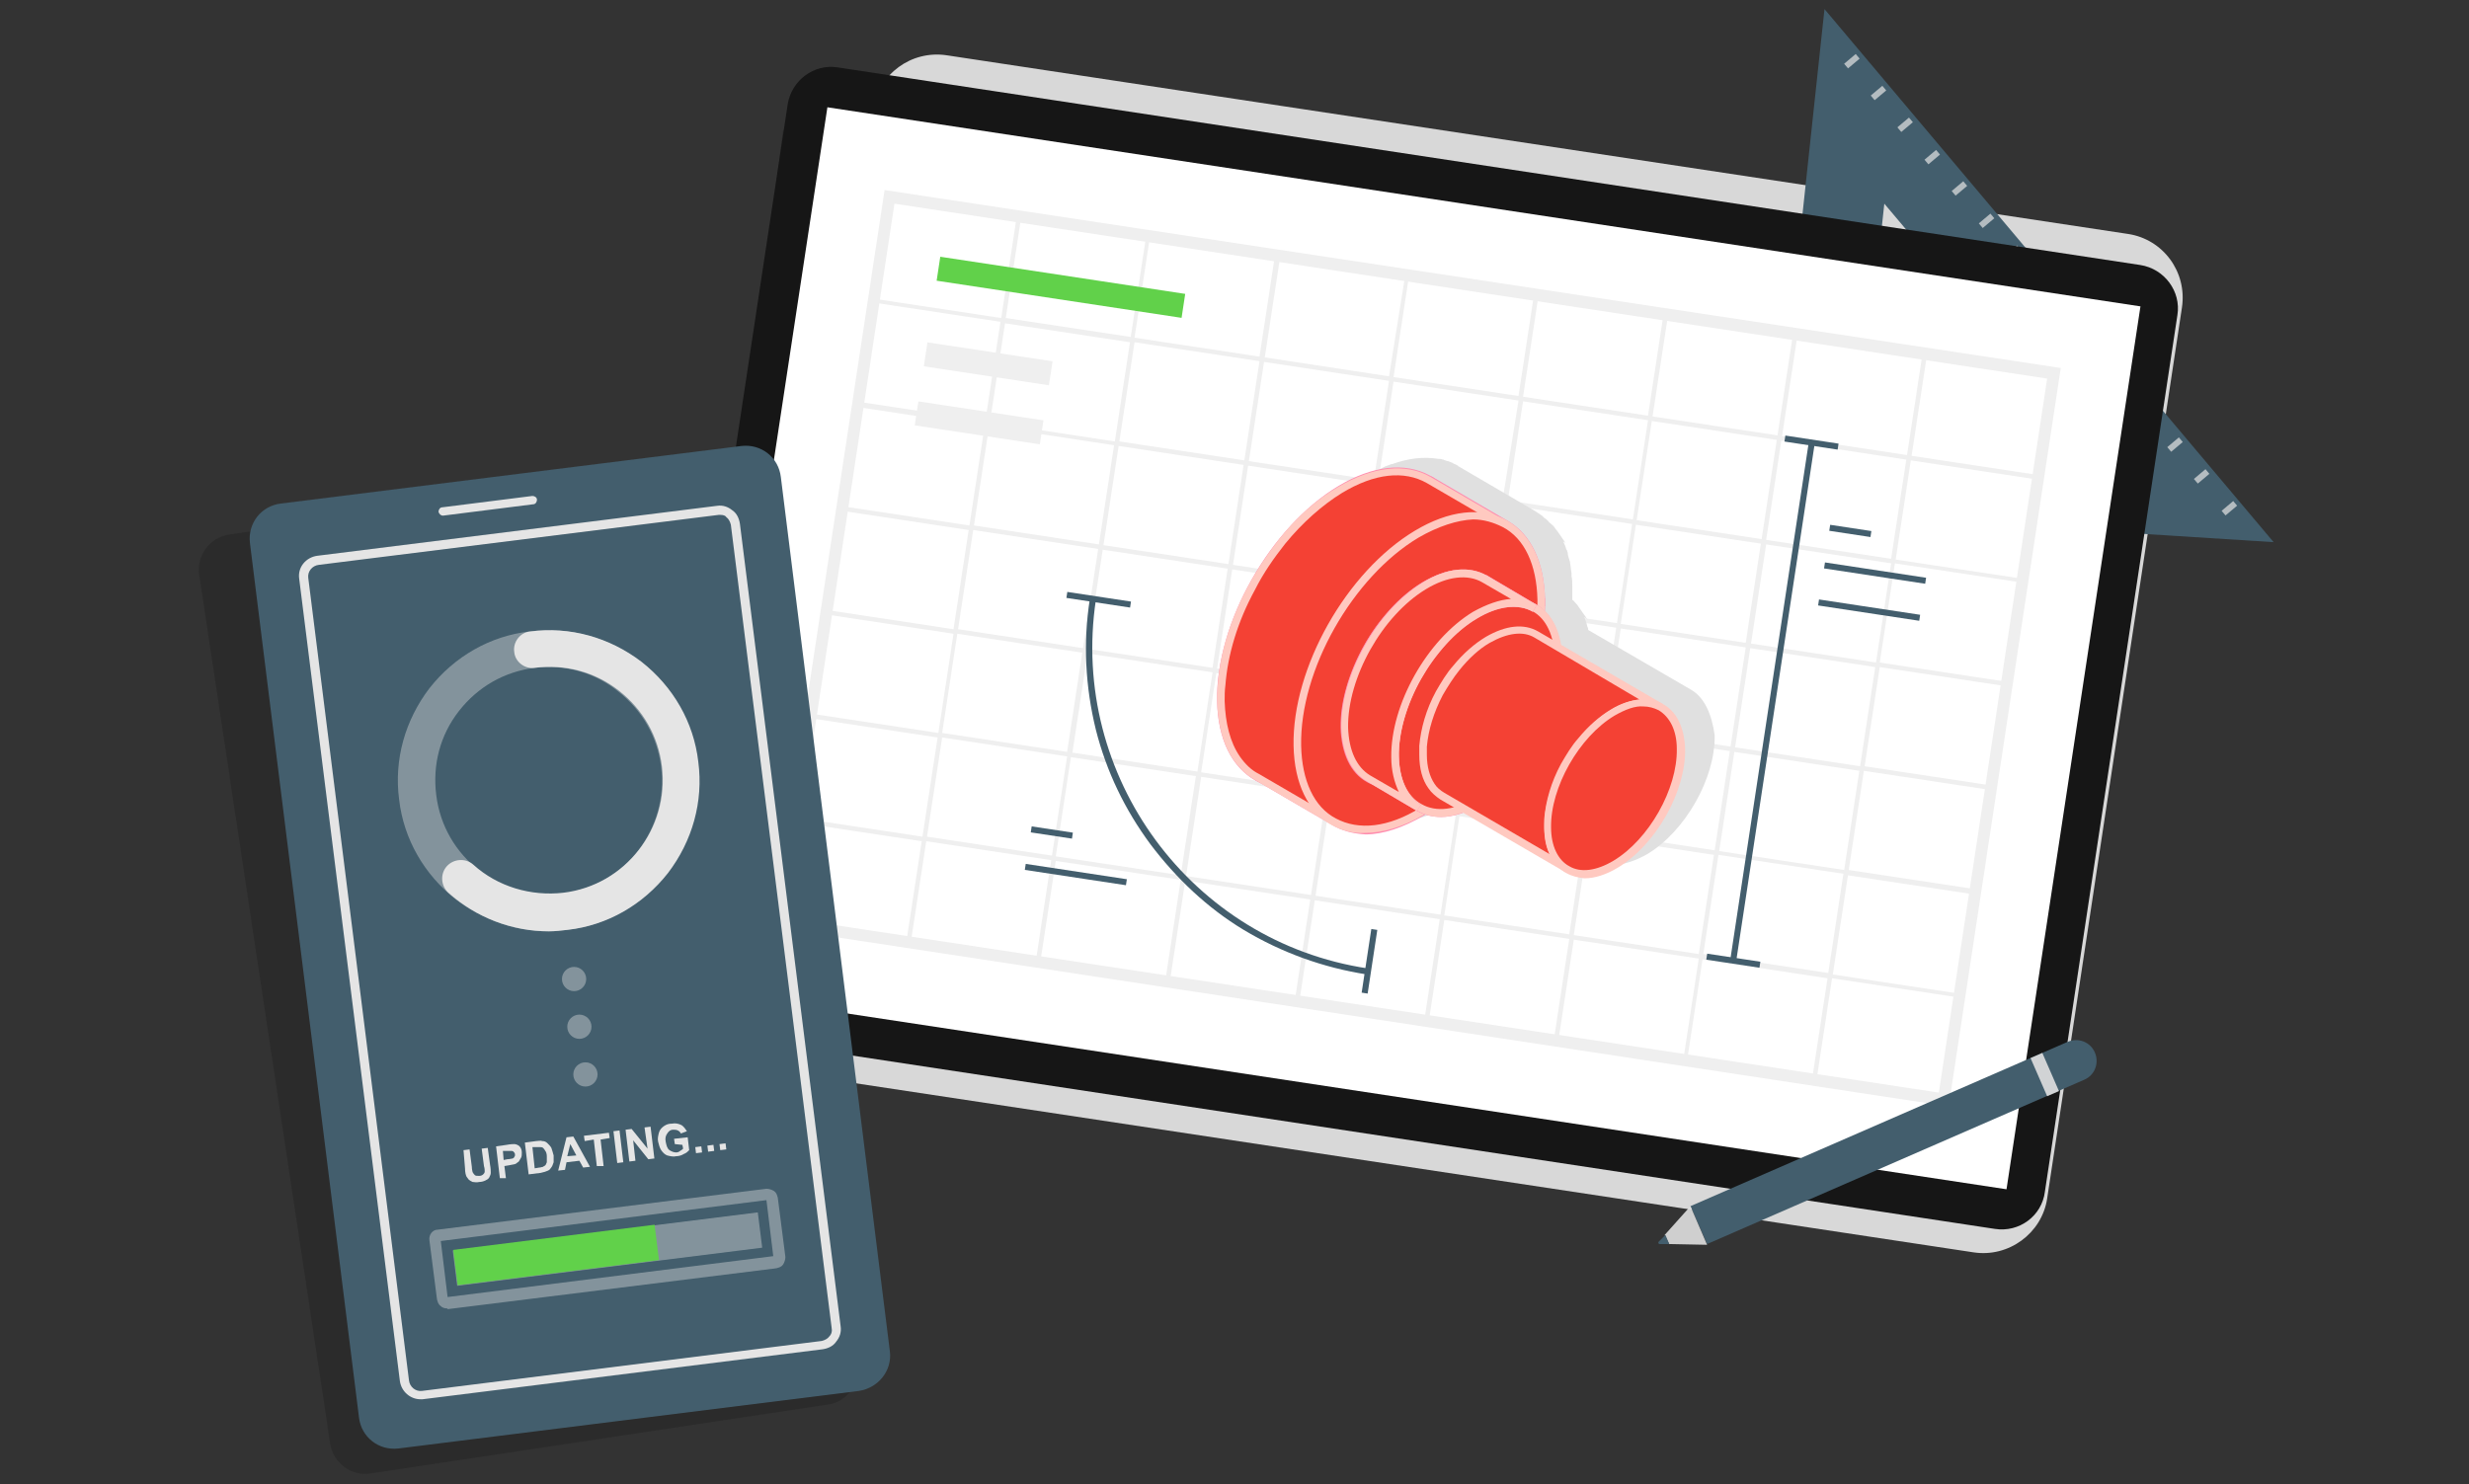 <?xml version="1.0" encoding="utf-8"?>
<!-- Generator: Adobe Illustrator 27.9.0, SVG Export Plug-In . SVG Version: 6.00 Build 0)  -->
<svg version="1.1" id="图层_1" xmlns="http://www.w3.org/2000/svg" xmlns:xlink="http://www.w3.org/1999/xlink" x="0px" y="0px"
	 viewBox="0 0 326 196" style="enable-background:new 0 0 326 196;" xml:space="preserve">
<rect x="0" y="0" width="326" height="196" fill="#333333" stroke="none"/>
<style type="text/css">
	.st0{fill:#D8D8D8;}
	.st1{fill:#435E6D;}
	.st2{opacity:0.7;fill:#E5E5E5;}
	.st3{opacity:0.25;fill:#161616;}
	.st4{fill:#161616;}
	.st5{fill:#FFFFFF;}
	.st6{fill:#EFEFEF;}
	.st7{fill:#61D14A;}
	.st8{opacity:0.9;fill:#E0E0E0;}
	.st9{fill:#E5E5E5;}
	.st10{opacity:0.4;fill:#E5E5E5;}
	.st11{fill:#E0E0E0;}
	.st12{enable-background:new    ;}
	.st13{clip-path:url(#SVGID_00000114059595686823834200000002043556649293969026_);}
	.st14{clip-path:url(#SVGID_00000002382032361252705490000008016322454696813211_);enable-background:new    ;}
	.st15{fill:#FC2867;}
	.st16{fill:#FF8CAF;}
	.st17{clip-path:url(#SVGID_00000004528517793543016770000014625171829386330759_);}
	.st18{clip-path:url(#SVGID_00000011745895754955305760000005781242014389547954_);enable-background:new    ;}
	.st19{fill:#F44134;}
	.st20{fill:#FFC9C0;}
	.st21{clip-path:url(#SVGID_00000112628957974617820780000003128045575955927230_);}
	.st22{clip-path:url(#SVGID_00000140698325118596637270000017413454020149097601_);enable-background:new    ;}
	.st23{clip-path:url(#SVGID_00000116935619288328442170000002238766006478823602_);}
	.st24{clip-path:url(#SVGID_00000163074124604416080100000009808022406868424599_);enable-background:new    ;}
</style>
<g>
	<path class="st0" d="M260.6,165.4l-156-23.6c-4.6-0.7-7.8-5-7.1-9.7l17.8-117.7c0.7-4.6,5-7.8,9.7-7.1l156,23.6
		c4.6,0.7,7.8,5,7.1,9.7l-17.8,117.7C269.6,162.9,265.2,166.1,260.6,165.4z"/>
	<g>
		<path class="st1" d="M233.8,67.4l66.4,4.2L240.9,1.2L233.8,67.4z M245.5,57.5l3.3-30.6l27.5,32.6L245.5,57.5z"/>
		
			<rect x="293.7" y="66.2" transform="matrix(-0.644 -0.765 0.765 -0.644 432.351 335.387)" class="st2" width="0.8" height="2"/>
		
			<rect x="290.2" y="61.9" transform="matrix(-0.644 -0.765 0.765 -0.644 429.726 325.732)" class="st2" width="0.8" height="2"/>
		
			<rect x="286.6" y="57.7" transform="matrix(-0.644 -0.765 0.765 -0.644 427.106 316.074)" class="st2" width="0.8" height="2"/>
		
			<rect x="283.1" y="53.5" transform="matrix(-0.644 -0.765 0.765 -0.644 424.485 306.417)" class="st2" width="0.8" height="2"/>
		
			<rect x="279.5" y="49.3" transform="matrix(-0.644 -0.765 0.765 -0.644 421.862 296.761)" class="st2" width="0.8" height="2"/>
		
			<rect x="275.9" y="45.1" transform="matrix(-0.644 -0.765 0.765 -0.644 419.241 287.103)" class="st2" width="0.8" height="2"/>
		
			<rect x="272.4" y="40.8" transform="matrix(-0.644 -0.765 0.765 -0.644 416.62 277.446)" class="st2" width="0.8" height="2"/>
		
			<rect x="268.8" y="36.6" transform="matrix(-0.644 -0.765 0.765 -0.644 413.997 267.789)" class="st2" width="0.8" height="2"/>
		
			<rect x="265.3" y="32.4" transform="matrix(-0.644 -0.765 0.765 -0.644 411.377 258.132)" class="st2" width="0.8" height="2"/>
		
			<rect x="261.7" y="28.2" transform="matrix(-0.644 -0.765 0.765 -0.644 408.755 248.475)" class="st2" width="0.8" height="2"/>
		
			<rect x="258.2" y="24" transform="matrix(-0.644 -0.765 0.765 -0.644 406.132 238.818)" class="st2" width="0.8" height="2"/>
		
			<rect x="254.6" y="19.7" transform="matrix(-0.644 -0.765 0.765 -0.644 403.512 229.16)" class="st2" width="0.8" height="2"/>
		
			<rect x="251.1" y="15.5" transform="matrix(-0.644 -0.765 0.765 -0.644 400.891 219.503)" class="st2" width="0.8" height="2"/>
		
			<rect x="247.5" y="11.3" transform="matrix(-0.644 -0.765 0.765 -0.644 398.269 209.846)" class="st2" width="0.8" height="2"/>
		
			<rect x="243.9" y="7.1" transform="matrix(-0.644 -0.765 0.765 -0.644 395.649 200.188)" class="st2" width="0.8" height="2"/>
	</g>
	
		<rect x="95.1" y="27.9" transform="matrix(0.992 0.128 -0.128 0.992 12.617 -22.658)" class="st3" width="175.3" height="117.9"/>
	<g>
		<path class="st4" d="M263.4,162.3l-172-26.1c-3.2-0.5-5.4-3.5-4.9-6.6l17.5-115.8c0.5-3.2,3.5-5.4,6.6-4.9l172,26.1
			c3.2,0.5,5.4,3.5,4.9,6.6L270,157.4C269.6,160.6,266.6,162.8,263.4,162.3z"/>
		
			<rect x="99.4" y="26.6" transform="matrix(0.989 0.15 -0.15 0.989 14.931 -27.049)" class="st5" width="175.3" height="117.9"/>
		<path class="st6" d="M117.2,25.7l-14.6,96.5l154.1,23.3l0.3,0l14.6-96.2l0-0.3L117.2,25.7z M211.4,96l-16.5-2.5l2-13.1l16.5,2.5
			L211.4,96z M214,83l16.5,2.5l-2,13.1L212,96.1L214,83z M162.7,75.2l16.5,2.5l-2,13.1l-16.5-2.5L162.7,75.2z M160.1,88.2l-16.5-2.5
			l2-13.1l16.5,2.5L160.1,88.2z M179.9,77.2l2-13.1l16.5,2.5l-2,13.1L179.9,77.2z M196.3,80.3l-2,13.1l-16.5-2.5l2-13.1L196.3,80.3z
			 M179.3,77.1l-16.5-2.5l2-13.1l16.5,2.5L179.3,77.1z M177.1,91.4l-2,13.1l-16.5-2.5l2-13.1L177.1,91.4z M177.7,91.5l16.5,2.5
			l-2,13.1l-16.5-2.5L177.7,91.5z M194.8,94.1l16.5,2.5l-2,13.1l-16.5-2.5L194.8,94.1z M197,79.8l2-13.1l16.5,2.5l-2,13.1L197,79.8z
			 M199.1,66.1l2-13.1l16.5,2.5l-2,13.1L199.1,66.1z M198.4,66L182,63.5l2-13.1l16.5,2.5L198.4,66z M181.4,63.4l-16.5-2.5l2-13.1
			l16.5,2.5L181.4,63.4z M164.3,60.8l-16.5-2.5l2-13.1l16.5,2.5L164.3,60.8z M164.2,61.4l-2,13.1L145.7,72l2-13.1L164.2,61.4z
			 M145.1,71.9l-16.5-2.5l2-13.1l16.5,2.5L145.1,71.9z M145,72.5l-2,13.1l-16.5-2.5l2-13.1L145,72.5z M142.9,86.2l-2,13.1l-16.5-2.5
			l2-13.1L142.9,86.2z M143.6,86.3l16.5,2.5l-2,13.1l-16.5-2.5L143.6,86.3z M157.9,102.5l-2,13.1l-16.5-2.5l2-13.1L157.9,102.5z
			 M158.6,102.6l16.5,2.5l-2,13.1l-16.5-2.5L158.6,102.6z M175.7,105.2l16.5,2.5l-2,13.1l-16.5-2.5L175.7,105.2z M192.7,107.8
			l16.5,2.5l-2,13.1l-16.5-2.5L192.7,107.8z M209.8,110.4l16.5,2.5l-2,13.1l-16.5-2.5L209.8,110.4z M209.9,109.8l2-13.1l16.5,2.5
			l-2,13.1L209.9,109.8z M229,99.3l16.5,2.5l-2,13.1l-16.5-2.5L229,99.3z M229.1,98.7l2-13.1l16.5,2.5l-2,13.1L229.1,98.7z
			 M231.2,85l2-13.1l16.5,2.5l-2,13.1L231.2,85z M230.5,84.9l-16.5-2.5l2-13.1l16.5,2.5L230.5,84.9z M216.1,68.7l2-13.1l16.5,2.5
			l-2,13.1L216.1,68.7z M218.2,55l2-13.1l16.5,2.5l-2,13.1L218.2,55z M217.6,54.9l-16.5-2.5l2-13.1l16.5,2.5L217.6,54.9z
			 M200.5,52.3L184,49.8l2-13.1l16.5,2.5L200.5,52.3z M183.4,49.7L167,47.2l2-13.1l16.5,2.5L183.4,49.7z M166.3,47.1l-16.5-2.5
			l2-13.1l16.5,2.5L166.3,47.1z M149.3,44.5L132.8,42l2-13.1l16.5,2.5L149.3,44.5z M149.2,45.2l-2,13.1l-16.5-2.5l2-13.1L149.2,45.2
			z M130.1,55.6l-16.5-2.5l2-13.1l16.5,2.5L130.1,55.6z M130,56.3l-2,13.1l-16.5-2.5l2-13.1L130,56.3z M127.9,70l-2,13.1l-16.5-2.5
			l2-13.1L127.9,70z M125.9,83.7l-2,13.1l-16.5-2.5l2-13.1L125.9,83.7z M123.8,97.4l-2,13.1l-16.5-2.5l2-13.1L123.8,97.4z
			 M124.4,97.4l16.5,2.5l-2,13.1l-16.5-2.5L124.4,97.4z M138.8,113.6l-2,13.1l-16.5-2.5l2-13.1L138.8,113.6z M139.4,113.7l16.5,2.5
			l-2,13.1l-16.5-2.5L139.4,113.7z M156.5,116.3l16.5,2.5l-2,13.1l-16.5-2.5L156.5,116.3z M173.6,118.9l16.5,2.5l-2,13.1l-16.5-2.5
			L173.6,118.9z M190.7,121.5l16.5,2.5l-2,13.1l-16.5-2.5L190.7,121.5z M207.8,124.1l16.5,2.5l-2,13.1l-16.5-2.5L207.8,124.1z
			 M224.8,126.7l16.5,2.5l-2,13.1l-16.5-2.5L224.8,126.7z M224.9,126l2-13.1l16.5,2.5l-2,13.1L224.9,126z M244,115.6l16.5,2.5
			l-2,13.1l-16.5-2.5L244,115.6z M244.1,114.9l2-13.1l16.5,2.5l-2,13.1L244.1,114.9z M246.2,101.2l2-13.1l16.5,2.5l-2,13.1
			L246.2,101.2z M248.2,87.5l2-13.1l16.5,2.5l-2,13.1L248.2,87.5z M250.3,73.9l2-13.1l16.5,2.5l-2,13.1L250.3,73.9z M249.7,73.8
			l-16.5-2.5l2-13.1l16.5,2.5L249.7,73.8z M235.3,57.6l2-13.1l16.5,2.5l-2,13.1L235.3,57.6z M117.7,26.4l16.5,2.5l-2,13.1l-16.5-2.5
			L117.7,26.4z M105.2,108.6l16.5,2.5l-2,13.1l-16.5-2.5L105.2,108.6z M256.4,144.8l-16.5-2.5l2-13.1l16.5,2.5L256.4,144.8z
			 M268.9,62.7l-16.5-2.5l2-13.1l16.5,2.5L268.9,62.7z"/>
		<path class="st6" d="M257.3,146.1l-0.8-0.1L102,122.5l14.8-97.4l155.3,23.5L257.3,146.1z M103.8,121.2L256,144.3L270.3,50
			L118.1,26.9L103.8,121.2z"/>
		
			<rect x="123.7" y="36.3" transform="matrix(0.989 0.15 -0.15 0.989 7.257 -20.547)" class="st7" width="32.7" height="3.2"/>
		
			<rect x="122.1" y="46.4" transform="matrix(0.989 0.15 -0.15 0.989 8.662 -18.992)" class="st6" width="16.7" height="3.2"/>
		
			<rect x="120.9" y="54.2" transform="matrix(0.989 0.15 -0.15 0.989 9.82 -18.727)" class="st6" width="16.7" height="3.2"/>
		<path class="st1" d="M180.5,128.7c-5.8-0.9-11.3-2.9-16.3-5.9c-4.8-2.9-8.9-6.8-12.3-11.3c-3.4-4.6-5.8-9.6-7.2-15.1
			c-1.4-5.7-1.7-11.5-0.8-17.3l0.8,0.1c-3.5,23.3,12.6,45.2,35.9,48.7L180.5,128.7z"/>
		
			<rect x="144.6" y="75" transform="matrix(0.15 -0.989 0.989 0.15 44.94 210.725)" class="st1" width="0.8" height="8.5"/>
		
			<rect x="176.5" y="126.5" transform="matrix(0.15 -0.989 0.989 0.15 28.206 286.683)" class="st1" width="8.5" height="0.8"/>
		
			<rect x="238.7" y="54.9" transform="matrix(0.15 -0.989 0.989 0.15 145.513 286.154)" class="st1" width="0.8" height="7.1"/>
		
			<rect x="228.4" y="123.4" transform="matrix(0.15 -0.989 0.989 0.15 68.99 334.118)" class="st1" width="0.8" height="7.1"/>
		
			<rect x="199.3" y="92.3" transform="matrix(0.15 -0.989 0.989 0.15 107.261 310.142)" class="st1" width="69.3" height="0.8"/>
		
			<rect x="138.4" y="107.2" transform="matrix(0.15 -0.989 0.989 0.15 9.319 230.73)" class="st1" width="0.8" height="5.5"/>
		
			<rect x="141.6" y="108.7" transform="matrix(0.15 -0.989 0.989 0.15 6.57 238.623)" class="st1" width="0.8" height="13.5"/>
		
			<rect x="243.9" y="67.4" transform="matrix(0.15 -0.989 0.989 0.15 138.287 301.209)" class="st1" width="0.8" height="5.5"/>
		
			<rect x="247.1" y="69" transform="matrix(0.15 -0.989 0.989 0.15 135.537 309.102)" class="st1" width="0.8" height="13.5"/>
		
			<rect x="246.4" y="73.9" transform="matrix(0.15 -0.989 0.989 0.15 130.011 312.566)" class="st1" width="0.8" height="13.5"/>
	</g>
	<g>
		<path class="st1" d="M223.2,159.3l49.8-21.7c1.4-0.6,3,0,3.6,1.4l0,0c0.6,1.4,0,3-1.4,3.6l-49.8,21.7L223.2,159.3z"/>
		
			<rect x="269.2" y="139.2" transform="matrix(-0.917 0.399 -0.399 -0.917 574.255 164.336)" class="st8" width="1.7" height="5.5"/>
		<polygon class="st8" points="225.4,164.4 223.2,159.3 219.8,163.1 220.4,164.3 		"/>
		<path class="st1" d="M219.1,164.3l1.3,0l-0.5-1.2L219,164C218.9,164.1,219,164.3,219.1,164.3z"/>
	</g>
</g>
<g>
	<path class="st3" d="M113.1,180.3L95.9,65.4c-0.4-2.5-2.8-4.3-5.3-3.9l-60.4,9.1c-2.5,0.4-4.3,2.8-3.9,5.3l17.3,114.8
		c0.4,2.5,2.8,4.3,5.3,3.9l60.4-9.1C111.8,185.2,113.5,182.8,113.1,180.3z"/>
	<path class="st1" d="M113.4,183.7l-60.8,7.6c-2.6,0.3-4.9-1.5-5.2-4.1L33,71.7c-0.3-2.6,1.5-4.9,4.1-5.2l60.8-7.6
		c2.6-0.3,4.9,1.5,5.2,4.1l14.4,115.5C117.8,181,116,183.3,113.4,183.7z"/>
	<path class="st9" d="M55.5,184.8c-1.3,0-2.5-1-2.7-2.4l-13.3-106c-0.2-1.5,0.9-2.8,2.4-3l52.8-6.6c0.7-0.1,1.4,0.1,2,0.6
		c0.6,0.4,0.9,1.1,1,1.8l13.3,106c0.1,0.7-0.1,1.4-0.6,2c-0.4,0.6-1.1,0.9-1.8,1l-52.8,6.6C55.7,184.8,55.6,184.8,55.5,184.8z
		 M95.1,68c-0.1,0-0.1,0-0.2,0l-52.8,6.6c-0.9,0.1-1.5,0.9-1.4,1.7l13.3,106c0.1,0.9,0.9,1.5,1.7,1.4l52.8-6.6
		c0.4-0.1,0.8-0.3,1-0.6c0.3-0.3,0.4-0.7,0.3-1.2l-13.3-106c-0.1-0.4-0.3-0.8-0.6-1C95.8,68.1,95.5,68,95.1,68z"/>
	<path class="st9" d="M58.5,68.1c-0.3,0-0.5-0.2-0.6-0.5c0-0.3,0.2-0.6,0.5-0.6l11.9-1.5c0.3,0,0.6,0.2,0.6,0.5
		c0,0.3-0.2,0.6-0.5,0.6L58.5,68.1C58.5,68.1,58.5,68.1,58.5,68.1z"/>
	<path class="st10" d="M72.4,123c-4.4,0-8.6-1.5-12.2-4.2c-4.2-3.3-6.9-8-7.5-13.2c-0.7-5.3,0.8-10.5,4-14.7c3.3-4.2,8-6.9,13.2-7.5
		c5.3-0.7,10.5,0.8,14.7,4c4.2,3.3,6.9,8,7.5,13.2c0.7,5.3-0.8,10.5-4,14.7c-3.3,4.2-8,6.9-13.2,7.5C74.1,122.9,73.3,123,72.4,123z
		 M72.5,88.1c-0.6,0-1.3,0-1.9,0.1c-4,0.5-7.5,2.5-10,5.7c-2.5,3.2-3.5,7.1-3,11.1c1,8.2,8.5,14,16.7,13c8.2-1,14-8.5,13-16.7
		c-0.5-4-2.5-7.5-5.7-10C79,89.2,75.8,88.1,72.5,88.1z"/>
	<path class="st9" d="M72.5,123c-4.9,0-9.6-1.8-13.3-5.1c-1-0.9-1.1-2.5-0.2-3.5c0.9-1,2.5-1.1,3.5-0.2c3.2,2.9,7.6,4.2,11.9,3.7
		c8.2-1,14-8.5,13-16.7c-0.5-4-2.5-7.5-5.7-10c-3.2-2.5-7.1-3.5-11.1-3c-1.3,0.2-2.6-0.8-2.7-2.1c-0.2-1.3,0.8-2.6,2.1-2.7
		c5.3-0.7,10.5,0.8,14.7,4c4.2,3.3,6.9,8,7.5,13.2c0.7,5.3-0.8,10.5-4,14.7c-3.3,4.2-8,6.9-13.2,7.5C74.1,122.9,73.3,123,72.5,123z"
		/>
	<g>
		<path class="st9" d="M61.2,151.9l0.8-0.1l0.3,2.3c0,0.4,0.1,0.6,0.1,0.7c0.1,0.2,0.2,0.3,0.3,0.4c0.1,0.1,0.3,0.1,0.6,0.1
			c0.2,0,0.4-0.1,0.5-0.2c0.1-0.1,0.2-0.2,0.2-0.4c0-0.1,0-0.4-0.1-0.7l-0.3-2.3l0.8-0.1l0.3,2.2c0.1,0.5,0.1,0.9,0.1,1.1
			c0,0.2-0.1,0.4-0.2,0.6c-0.1,0.2-0.3,0.3-0.5,0.4c-0.2,0.1-0.5,0.2-0.8,0.2c-0.4,0.1-0.7,0-0.9,0c-0.2-0.1-0.4-0.2-0.5-0.3
			c-0.1-0.1-0.2-0.3-0.3-0.4c-0.1-0.2-0.2-0.6-0.2-1.1L61.2,151.9z"/>
		<path class="st9" d="M66,155.6l-0.5-4.2l1.4-0.2c0.5-0.1,0.9-0.1,1-0.1c0.2,0,0.5,0.1,0.7,0.3c0.2,0.2,0.3,0.5,0.3,0.8
			c0,0.3,0,0.5-0.1,0.7c-0.1,0.2-0.2,0.3-0.3,0.5c-0.1,0.1-0.3,0.2-0.4,0.3c-0.2,0.1-0.5,0.1-0.9,0.2l-0.6,0.1l0.2,1.6L66,155.6z
			 M66.4,152l0.1,1.2l0.5-0.1c0.3,0,0.6-0.1,0.7-0.1c0.1-0.1,0.2-0.1,0.2-0.2c0.1-0.1,0.1-0.2,0.1-0.3c0-0.2-0.1-0.3-0.2-0.4
			c-0.1-0.1-0.2-0.1-0.4-0.1c-0.1,0-0.3,0-0.6,0L66.4,152z"/>
		<path class="st9" d="M69.3,150.9l1.5-0.2c0.3,0,0.6-0.1,0.8,0c0.3,0,0.5,0.1,0.7,0.3c0.2,0.2,0.4,0.4,0.5,0.6
			c0.1,0.3,0.2,0.6,0.3,1c0,0.3,0,0.6,0,0.9c-0.1,0.3-0.2,0.6-0.4,0.8c-0.1,0.2-0.3,0.3-0.6,0.4c-0.2,0.1-0.4,0.1-0.7,0.2l-1.6,0.2
			L69.3,150.9z M70.3,151.5l0.3,2.8l0.6-0.1c0.2,0,0.4-0.1,0.5-0.1c0.1-0.1,0.2-0.1,0.3-0.2c0.1-0.1,0.1-0.2,0.2-0.4
			c0-0.2,0-0.5,0-0.8c0-0.3-0.1-0.6-0.2-0.7c-0.1-0.2-0.2-0.3-0.3-0.4c-0.1-0.1-0.3-0.1-0.4-0.1c-0.1,0-0.4,0-0.7,0L70.3,151.5z"/>
		<path class="st9" d="M77.9,154.1l-0.9,0.1l-0.5-0.9l-1.7,0.2l-0.2,1l-0.9,0.1l1.1-4.4l0.9-0.1L77.9,154.1z M76.1,152.6l-0.8-1.5
			l-0.4,1.6L76.1,152.6z"/>
		<path class="st9" d="M78.8,154l-0.4-3.5l-1.2,0.2l-0.1-0.7l3.3-0.4l0.1,0.7l-1.2,0.2l0.4,3.5L78.8,154z"/>
		<path class="st9" d="M81.5,153.6l-0.5-4.2l0.8-0.1l0.5,4.2L81.5,153.6z"/>
		<path class="st9" d="M83.1,153.4l-0.5-4.2l0.8-0.1l2.1,2.6l-0.4-2.8l0.8-0.1l0.5,4.2l-0.8,0.1l-2-2.5l0.3,2.7L83.1,153.4z"/>
		<path class="st9" d="M89.1,151.1l-0.1-0.7l1.8-0.2l0.2,1.7c-0.2,0.2-0.4,0.4-0.7,0.5c-0.3,0.2-0.7,0.3-1,0.3
			c-0.4,0.1-0.8,0-1.2-0.1c-0.3-0.1-0.6-0.4-0.8-0.7c-0.2-0.3-0.3-0.7-0.4-1.1c-0.1-0.4,0-0.8,0.1-1.2c0.1-0.4,0.4-0.7,0.7-0.9
			c0.3-0.2,0.6-0.3,1-0.3c0.5-0.1,0.9,0,1.3,0.2c0.3,0.2,0.5,0.5,0.7,0.8l-0.8,0.3c-0.1-0.2-0.2-0.3-0.4-0.4
			c-0.2-0.1-0.4-0.1-0.6-0.1c-0.4,0-0.6,0.2-0.8,0.5c-0.2,0.3-0.3,0.6-0.2,1.1c0.1,0.5,0.2,0.9,0.5,1.1c0.3,0.2,0.6,0.3,0.9,0.3
			c0.2,0,0.4-0.1,0.5-0.2c0.2-0.1,0.3-0.2,0.4-0.3l-0.1-0.5L89.1,151.1z"/>
		<path class="st9" d="M91.9,152.3l-0.1-0.8l0.8-0.1l0.1,0.8L91.9,152.3z"/>
		<path class="st9" d="M93.5,152.1l-0.1-0.8l0.8-0.1l0.1,0.8L93.5,152.1z"/>
		<path class="st9" d="M95.1,151.9l-0.1-0.8l0.8-0.1l0.1,0.8L95.1,151.9z"/>
	</g>
	<path class="st10" d="M59,172.8c-0.3,0-0.6-0.1-0.8-0.3c-0.3-0.2-0.4-0.5-0.5-0.9l-1-7.8c-0.1-0.7,0.4-1.4,1.1-1.4l43.4-5.4
		c0.3,0,0.7,0.1,1,0.3c0.3,0.2,0.4,0.5,0.5,0.9l1,7.8c0,0.3-0.1,0.7-0.3,1c-0.2,0.3-0.5,0.4-0.9,0.5l-43.4,5.4
		C59.1,172.8,59.1,172.8,59,172.8z M58.2,163.9l0.9,7.4l43-5.4l-0.9-7.4L58.2,163.9z"/>
	<circle class="st10" cx="75.8" cy="129.3" r="1.6"/>
	<circle class="st10" cx="77.3" cy="141.9" r="1.6"/>
	<circle class="st10" cx="76.5" cy="135.6" r="1.6"/>
	
		<rect x="77.9" y="144.7" transform="matrix(0.124 0.992 -0.992 0.124 233.94 64.899)" class="st10" width="4.7" height="40.6"/>
	<rect x="71" y="152.4" transform="matrix(0.124 0.992 -0.992 0.124 228.806 72.422)" class="st7" width="4.7" height="26.8"/>
</g>
<path class="st11" d="M223.3,91.1L223.3,91.1C223.2,91.1,223.2,91.1,223.3,91.1l-13.6-7.9c0-0.1,0-0.3-0.1-0.4
	c0-0.1-0.1-0.3-0.1-0.4c0-0.1-0.1-0.2-0.1-0.3c0-0.1-0.1-0.2-0.1-0.3c0-0.1-0.1-0.2-0.1-0.3l0.4,0.3l-1.2-1.7c0,0,0,0,0,0l0,0
	c0,0,0,0,0,0l0,0c-0.1-0.2-0.3-0.4-0.5-0.6c0,0,0-0.1-0.1-0.1c0-0.1-0.1-0.1-0.1-0.1c0,0-0.1-0.1-0.1-0.1c0-0.2,0-0.4,0-0.6l0,0
	l0-0.9l0-0.3l0,0c0-0.4,0-0.9-0.1-1.3c0-0.1,0-0.2,0-0.2c0-0.1,0-0.1,0-0.2c-0.1-0.5-0.1-0.9-0.2-1.4c0,0,0-0.1,0-0.1
	c0-0.1-0.1-0.2-0.1-0.3c-0.1-0.3-0.2-0.6-0.2-0.9c0-0.1-0.1-0.2-0.1-0.3c0-0.1-0.1-0.1-0.1-0.2c-0.1-0.3-0.2-0.6-0.4-1l0.3,0.2
	l-1.1-1.6c0,0,0,0,0,0v0c0,0-0.1-0.1-0.1-0.1l0,0c-0.2-0.3-0.4-0.6-0.7-0.8c0,0-0.1-0.1-0.1-0.1c-0.1-0.1-0.2-0.1-0.2-0.2
	c-0.2-0.2-0.4-0.4-0.6-0.5c-0.1-0.1-0.1-0.1-0.2-0.2c0,0-0.1-0.1-0.1-0.1c-0.3-0.2-0.6-0.4-0.9-0.6l-10.1-5.9c0,0-0.1,0-0.1-0.1
	c0,0,0,0,0,0c-0.1,0-0.1-0.1-0.2-0.1c-0.1-0.1-0.3-0.1-0.4-0.2c-0.1,0-0.1-0.1-0.2-0.1c-0.2-0.1-0.3-0.1-0.5-0.2c0,0-0.1,0-0.1,0
	c-0.2-0.1-0.4-0.1-0.5-0.2c0,0-0.1,0-0.1,0c-0.2-0.1-0.4-0.1-0.6-0.1c0,0,0,0,0,0c-1.9-0.3-3.9-0.1-6.1,0.7c0,0,0,0-0.1,0
	c-0.3,0.1-0.5,0.2-0.8,0.3c-0.1,0-0.1,0.1-0.2,0.1c-0.2,0.1-0.4,0.2-0.6,0.3c-0.1,0.1-0.3,0.1-0.4,0.2c-0.1,0.1-0.3,0.1-0.4,0.2
	c-0.3,0.2-0.6,0.3-0.9,0.5c-0.5,0.3-1,0.6-1.5,1c-0.1,0.1-0.2,0.2-0.3,0.2c-0.5,0.3-0.9,0.7-1.4,1.1c-0.1,0.1-0.2,0.1-0.2,0.2
	c-0.5,0.4-0.9,0.8-1.4,1.2c0,0,0,0,0,0c-1,1-2,2-2.9,3.2c-1.5,1.9-2.9,4-4.1,6.2c-1.6,3-2.8,6.1-3.4,9.1c0,0.1,0,0.1,0,0.2
	c-0.1,0.6-0.2,1.2-0.3,1.8c0,0.1,0,0.1,0,0.2c-0.1,0.6-0.1,1.2-0.2,1.7c0,0,0,0.1,0,0.1c0,0.1,0,0.2,0,0.3c0,0.6-0.1,1.2,0,1.8
	c0,0.5,0,1.1,0.1,1.6c0,0.1,0,0.3,0,0.4c0.1,0.5,0.1,0.9,0.2,1.4c0,0.2,0.1,0.3,0.1,0.4c0.1,0.3,0.2,0.6,0.2,0.9
	c0.1,0.2,0.1,0.3,0.2,0.5c0.1,0.4,0.3,0.7,0.4,1.1c0.1,0.1,0.1,0.3,0.2,0.4c0.1,0.3,0.3,0.5,0.4,0.8c0.1,0.1,0.1,0.2,0.2,0.3
	c0,0,0,0,0,0c0.2,0.3,0.4,0.6,0.7,0.9c0.1,0.1,0.2,0.2,0.3,0.3c0.2,0.2,0.4,0.4,0.6,0.6c0.1,0.1,0.2,0.2,0.3,0.2
	c0.3,0.2,0.6,0.4,0.9,0.6l10.1,5.9l0,0c0,0,0.1,0,0.1,0c0,0,0,0,0.1,0c0.2,0.1,0.3,0.2,0.5,0.2c0.1,0.1,0.3,0.1,0.4,0.2
	c0.2,0.1,0.4,0.1,0.6,0.2c0.2,0.1,0.3,0.1,0.5,0.2c0.2,0,0.4,0.1,0.6,0.1c0.2,0,0.4,0.1,0.6,0.1c0.1,0,0.3,0,0.4,0
	c0.3,0,0.5,0,0.8,0c2.4,0,5-0.8,7.7-2.5c0,0,0.1-0.1,0.1-0.1c0,0,0.1,0,0.1,0c0.1,0,0.2,0.1,0.3,0.1c0.1,0,0.2,0,0.4,0.1
	c0.1,0,0.3,0.1,0.4,0.1c0,0,0,0,0.1,0c0.2,0,0.5,0,0.7,0c0.9,0,1.9-0.2,2.9-0.5l13.6,7.9c0,0,0,0,0,0l0,0c0,0,0,0,0.1,0
	c0.7,0.4,1.6,0.6,2.5,0.6c1.3,0,2.8-0.5,4.4-1.4c5-3,9-10,8.9-15.7C226,94.2,225,92.1,223.3,91.1z"/>
<g>
	<g class="st12">
		<defs>
			<path id="SVGID_1_" class="st12" d="M198.8,69.3c2.8,1.6,4.6,5.1,4.7,10l-10.1-5.9c-0.1-4.9-1.9-8.4-4.7-10
				C191.7,65.2,195.8,67.5,198.8,69.3z"/>
		</defs>
		<defs>
			<path id="SVGID_00000168838806618716855000000001198270715411206590_" class="st12" d="M192.9,73.7l0-0.3c-0.1-4.6-1.7-8-4.4-9.6
				l0.5-0.9l10.1,5.9c3.1,1.8,4.8,5.5,4.9,10.4l0,0.9L192.9,73.7z M193.8,73.1l9.1,5.3c-0.3-4.1-1.8-7.2-4.4-8.7l-6.7-3.9
				C193.1,67.7,193.8,70.2,193.8,73.1z"/>
		</defs>
		<use xlink:href="#SVGID_1_"  style="overflow:visible;fill:#FC2867;"/>
		<use xlink:href="#SVGID_00000168838806618716855000000001198270715411206590_"  style="overflow:visible;fill:#FF8CAF;"/>
		<clipPath id="SVGID_00000028305804086992266500000012053407042735638953_">
			<use xlink:href="#SVGID_1_"  style="overflow:visible;"/>
		</clipPath>
		
			<clipPath id="SVGID_00000029744231534691272160000013145314011424932233_" style="clip-path:url(#SVGID_00000028305804086992266500000012053407042735638953_);">
			<use xlink:href="#SVGID_00000168838806618716855000000001198270715411206590_"  style="overflow:visible;"/>
		</clipPath>
		<g style="clip-path:url(#SVGID_00000029744231534691272160000013145314011424932233_);enable-background:new    ;">
			<g>
				<path class="st15" d="M198.8,69.3l-10.1-5.9c1,0.6,1.9,1.4,2.6,2.5l10.1,5.9C200.7,70.7,199.8,69.9,198.8,69.3L198.8,69.3z"/>
				<path class="st16" d="M203.1,73.3l-1.3-1.8c-0.8-1.1-1.7-2-2.8-2.6L188.9,63l-0.5,0.9c1,0.6,1.8,1.3,2.5,2.3l0.2,0.1L203.1,73.3
					z"/>
			</g>
			<g>
				<path class="st15" d="M201.4,71.7l-10.1-5.9c1.3,1.9,2,4.4,2.1,7.5l10.1,5.9C203.4,76.1,202.7,73.6,201.4,71.7L201.4,71.7z"/>
				<path class="st16" d="M192.9,73.7l0-0.3c-0.1-2.9-0.7-5.4-2-7.3l-1.3-1.8l12.1,7l0.2,0.1c1.4,2,2.1,4.7,2.2,7.8l0,0.9
					L192.9,73.7z M192.6,67.2c0.7,1.7,1.2,3.7,1.2,5.9l9.1,5.3c-0.2-2.5-0.8-4.6-1.9-6.3L192.6,67.2z"/>
			</g>
		</g>
	</g>
	<g class="st12">
		<defs>
			<path id="SVGID_00000006701280940477253880000000235118520077337253_" class="st12" d="M165.9,102.6c3,1.7,7.2,1.4,11.7-1.3
				c8.9-5.3,15.9-17.8,15.7-27.9l10.1,5.9c0.2,10.1-6.9,22.6-15.7,27.9c-4.6,2.7-8.7,3-11.7,1.3C173,106.7,168.9,104.4,165.9,102.6z
				"/>
		</defs>
		<defs>
			<path id="SVGID_00000104687334313927764480000007616954146534960829_" class="st12" d="M175.8,108.9l-10.1-5.9l0,0l0.5-0.9
				c3,1.7,6.9,1.3,11.2-1.3c8.7-5.2,15.7-17.5,15.5-27.5l0-0.9L204,79l0,0.3c0.2,10.3-7,23-16,28.4c-2.7,1.6-5.4,2.5-7.7,2.5
				C178.6,110.1,177.1,109.7,175.8,108.9z M193.9,74.3c-0.2,10.1-7.2,22.3-16,27.5c-2.9,1.7-5.7,2.6-8.3,2.4l6.7,3.9
				c3,1.7,6.9,1.3,11.2-1.3c8.6-5.2,15.6-17.3,15.5-27.2L193.9,74.3z"/>
		</defs>
		<use xlink:href="#SVGID_00000006701280940477253880000000235118520077337253_"  style="overflow:visible;fill:#FC2867;"/>
		<use xlink:href="#SVGID_00000104687334313927764480000007616954146534960829_"  style="overflow:visible;fill:#FF8CAF;"/>
		<clipPath id="SVGID_00000179610018940625507820000001463671127181526452_">
			<use xlink:href="#SVGID_00000006701280940477253880000000235118520077337253_"  style="overflow:visible;"/>
		</clipPath>
		
			<clipPath id="SVGID_00000127026294078116011650000016711010653914414981_" style="clip-path:url(#SVGID_00000179610018940625507820000001463671127181526452_);">
			<use xlink:href="#SVGID_00000104687334313927764480000007616954146534960829_"  style="overflow:visible;"/>
		</clipPath>
		<g style="clip-path:url(#SVGID_00000127026294078116011650000016711010653914414981_);enable-background:new    ;">
			<g>
				<path class="st15" d="M203.5,79.3l-10.1-5.9c0,0.7,0,1.4-0.1,2.1l10.1,5.9C203.5,80.7,203.5,80,203.5,79.3L203.5,79.3z"/>
				<path class="st16" d="M192.8,75.8l0-0.3c0.1-0.7,0.1-1.4,0.1-2.1l0-0.9L204,79l0,0.3c0,0.7,0,1.4-0.1,2.2l-0.1,0.8L192.8,75.8z
					 M193.9,74.3c0,0.3,0,0.6,0,1l9.2,5.3c0-0.3,0-0.7,0-1L193.9,74.3z"/>
			</g>
			<g>
				<path class="st15" d="M203.4,81.4l-10.1-5.9c-0.3,4.2-1.8,8.7-4,12.8l10.1,5.9C201.7,90.1,203.1,85.6,203.4,81.4L203.4,81.4z"/>
				<path class="st16" d="M188.6,88.5l0.2-0.4c2.3-4.2,3.6-8.6,3.9-12.6l0.1-0.8l11.1,6.4l0,0.3c-0.3,4.2-1.7,8.7-4,13l-0.2,0.5
					L188.6,88.5z M193.7,76.3c-0.4,3.8-1.7,7.9-3.7,11.8l9.3,5.4c2.1-4,3.3-8.1,3.6-11.9L193.7,76.3z"/>
			</g>
			<g>
				<path class="st15" d="M199.5,94.2l-10.1-5.9c-1.2,2.2-2.5,4.3-4.1,6.1l10.1,5.9C196.9,98.5,198.3,96.4,199.5,94.2L199.5,94.2z"
					/>
				<path class="st16" d="M184.5,94.6l0.4-0.5c1.5-1.9,2.9-3.9,4-6.1l0.2-0.5l11,6.4l-0.2,0.4c-1.2,2.2-2.6,4.3-4.1,6.2l-0.3,0.3
					L184.5,94.6z M189.5,89c-1,1.9-2.2,3.7-3.5,5.3l9.3,5.4c1.3-1.6,2.5-3.4,3.5-5.3L189.5,89z"/>
			</g>
			<g>
				<path class="st15" d="M195.4,100.4l-10.1-5.9c-2.3,2.8-4.9,5.1-7.6,6.8c-4.6,2.7-8.7,3-11.7,1.3l10.1,5.9
					c3,1.7,7.2,1.4,11.7-1.3C190.5,105.5,193.1,103.2,195.4,100.4L195.4,100.4z"/>
				<path class="st16" d="M175.8,108.9l-10.1-5.9c0,0,0,0,0,0l0.5-0.9l0,0c3,1.7,6.9,1.3,11.2-1.3c2.6-1.6,5.2-3.9,7.5-6.7l0.3-0.3
					l11,6.4l-0.4,0.5c-2.4,2.9-5,5.3-7.8,6.9c-2.7,1.6-5.4,2.5-7.7,2.5C178.6,110.1,177.1,109.7,175.8,108.9z M185.4,95.1
					c-2.3,2.7-4.9,5-7.5,6.6c-2.9,1.7-5.7,2.6-8.3,2.4l6.7,3.9c3,1.7,6.9,1.3,11.2-1.3c2.5-1.5,4.9-3.6,7.1-6.2L185.4,95.1z"/>
			</g>
		</g>
	</g>
	<g>
		<g>
			<path class="st15" d="M193.4,73.4c0.2,10.1-6.9,22.6-15.7,27.9c-8.9,5.3-16.2,1.4-16.4-8.7c-0.2-10.1,6.9-22.6,15.7-27.9
				C185.8,59.4,193.2,63.3,193.4,73.4z"/>
			<path class="st16" d="M165.8,103.1c-3.2-1.8-5-5.5-5.1-10.5c-0.2-10.3,7-23,16-28.4c4.5-2.7,8.8-3.2,12.1-1.4
				c3.2,1.8,5,5.5,5.1,10.5c0.2,10.3-7,23-16,28.4c-2.7,1.6-5.4,2.4-7.8,2.4C168.5,104.2,167.1,103.8,165.8,103.1z M177.2,65.1
				c-8.7,5.2-15.7,17.5-15.5,27.5c0.1,4.6,1.7,8.1,4.6,9.6c3,1.6,6.9,1.2,11.1-1.4c8.7-5.2,15.7-17.5,15.5-27.5l0,0
				c-0.1-4.6-1.7-8.1-4.6-9.6c-1.2-0.6-2.5-1-3.9-1C182.2,62.8,179.8,63.6,177.2,65.1z"/>
		</g>
	</g>
	<g>
		<path class="st19" d="M188.7,63.4c-3-1.7-7.2-1.4-11.7,1.3c-2.8,1.7-5.4,4-7.6,6.8c-1.5,1.9-2.9,4-4.1,6.1
			c-2.2,4.1-3.7,8.6-4,12.8c-0.1,0.7-0.1,1.4-0.1,2.1c0.1,3.1,0.8,5.7,2.1,7.5c0.7,1,1.6,1.9,2.6,2.5l10.1,5.9
			c-1-0.6-1.9-1.4-2.6-2.5c-1.3-1.9-2-4.4-2.1-7.5c0-0.7,0-1.4,0.1-2.1c0.3-4.2,1.8-8.7,4-12.8c1.2-2.2,2.5-4.3,4.1-6.1
			c2.3-2.8,4.9-5.1,7.6-6.8c4.6-2.7,8.7-3,11.7-1.3L188.7,63.4z"/>
		<path class="st20" d="M175.8,108.9L175.8,108.9l-10.1-5.9c-1.1-0.6-2-1.5-2.8-2.6c-1.4-2-2.1-4.7-2.2-7.8c0-0.7,0-1.4,0.1-2.2
			c0.3-4.2,1.7-8.7,4-13c1.2-2.2,2.6-4.3,4.1-6.2c2.3-2.9,5-5.3,7.8-6.9c4.6-2.7,8.9-3.2,12.2-1.3l-0.3,0.4l0.3-0.4l10.1,5.9
			l-0.5,0.9l0,0c-3-1.7-6.9-1.3-11.2,1.3c-2.6,1.6-5.2,3.9-7.5,6.7c-1.5,1.9-2.9,3.9-4,6.1c-2.3,4.2-3.6,8.6-3.9,12.6
			c-0.1,0.7-0.1,1.4-0.1,2.1c0.1,2.9,0.7,5.4,2,7.3c0.7,1,1.5,1.8,2.5,2.3L175.8,108.9L175.8,108.9z M195.1,67.7l-6.7-3.9
			c-3-1.7-6.9-1.3-11.2,1.3c-2.6,1.6-5.2,3.9-7.5,6.7c-1.5,1.9-2.9,3.9-4,6.1c-2.3,4.2-3.6,8.6-3.9,12.6c-0.1,0.7-0.1,1.4-0.1,2.1
			c0.1,2.9,0.7,5.4,2,7.3c0.7,1,1.5,1.8,2.5,2.3l6.7,3.9c-1.2-2-1.9-4.6-2-7.5c0-0.7,0-1.4,0.1-2.2c0.3-4.2,1.7-8.7,4-13
			c1.2-2.2,2.6-4.3,4.1-6.2c2.4-2.9,5-5.3,7.8-6.9c2.7-1.6,5.4-2.5,7.8-2.5C194.7,67.7,194.9,67.7,195.1,67.7z"/>
	</g>
	<path class="st19" d="M203.5,79.3c0.2,10.1-6.9,22.6-15.7,27.9c-8.9,5.3-16.2,1.4-16.4-8.7c-0.2-10.1,6.9-22.6,15.7-27.9
		C196,65.3,203.3,69.2,203.5,79.3z"/>
	<path class="st20" d="M175.9,109c-3.2-1.8-5-5.5-5.1-10.5c-0.2-10.3,7-23,16-28.4c4.5-2.7,8.8-3.2,12.1-1.4c3.2,1.8,5,5.5,5.1,10.5
		c0.2,10.3-7,23-16,28.4c-2.7,1.6-5.4,2.4-7.8,2.4C178.7,110.1,177.2,109.7,175.9,109z M187.3,71c-8.7,5.2-15.7,17.5-15.5,27.5
		c0.1,4.6,1.7,8.1,4.6,9.6c3,1.6,6.9,1.2,11.1-1.4c8.7-5.2,15.7-17.5,15.5-27.5c-0.1-4.6-1.7-8.1-4.6-9.6c-1.2-0.6-2.5-1-3.9-1
		C192.4,68.7,189.9,69.5,187.3,71z"/>
	<g>
		<g>
			<path class="st15" d="M199.1,83.2c0.1,6.8-4.6,15.2-10.6,18.7c-6,3.6-10.9,0.9-11-5.8c-0.1-6.8,4.6-15.2,10.6-18.7
				C194.1,73.7,199,76.4,199.1,83.2z M197.1,84.4c-0.1-5.5-4.1-7.7-9-4.8c-4.9,2.9-8.7,9.7-8.6,15.3s4.1,7.7,9,4.8
				C193.4,96.7,197.2,89.9,197.1,84.4L197.1,84.4z"/>
			<path class="st16" d="M180.5,103.3c-2.2-1.2-3.4-3.8-3.5-7.2c-0.1-6.9,4.7-15.5,10.8-19.2l0,0c3.1-1.8,6-2.2,8.3-0.9
				c2.2,1.2,3.4,3.8,3.5,7.2c0.1,6.9-4.7,15.5-10.8,19.2c-1.9,1.1-3.7,1.7-5.3,1.7C182.4,104,181.4,103.8,180.5,103.3z M188.3,77.7
				L188.3,77.7c-5.8,3.5-10.4,11.7-10.3,18.3c0.1,3,1.1,5.3,3,6.3c1.9,1.1,4.5,0.7,7.3-0.9c5.8-3.5,10.4-11.7,10.3-18.3
				c-0.1-3-1.1-5.3-3-6.3c-0.7-0.4-1.6-0.6-2.5-0.6C191.7,76.2,190,76.7,188.3,77.7z M181.9,100.8c-1.8-1-2.8-3.1-2.9-5.9
				c-0.1-5.7,3.9-12.7,8.9-15.7c2.5-1.5,5-1.8,6.8-0.8c1.8,1,2.8,3.1,2.9,5.9l0,0c0.1,5.7-3.9,12.7-8.9,15.7c-1.5,0.9-3,1.4-4.4,1.4
				C183.5,101.4,182.7,101.2,181.9,100.8z M196.6,84.4c0-2.4-0.9-4.2-2.4-5.1c-1.5-0.9-3.6-0.6-5.8,0.7c-4.7,2.8-8.5,9.5-8.4,14.8
				c0,2.4,0.9,4.3,2.4,5.1c1.5,0.9,3.6,0.6,5.8-0.7C192.9,96.4,196.7,89.7,196.6,84.4L196.6,84.4L196.6,84.4z"/>
		</g>
	</g>
	<g class="st12">
		<defs>
			<path id="SVGID_00000150103151620584927980000009973267961038904491_" class="st12" d="M202.6,80.3c1.9,1.1,3.1,3.4,3.1,6.7
				l-6.6-3.9c-0.1-3.3-1.3-5.6-3.1-6.7C198,77.6,200.6,79.1,202.6,80.3z"/>
		</defs>
		<defs>
			<path id="SVGID_00000160899080737482575830000016735286958634198441_" class="st12" d="M198.6,83.4l0-0.3c-0.1-3-1.1-5.2-2.9-6.3
				l0.5-0.9l6.6,3.9c2.1,1.2,3.3,3.8,3.4,7.1l0,0.9L198.6,83.4z M198.6,78.5c0.6,1.2,1,2.6,1,4.3l5.6,3.3c-0.2-2.5-1.2-4.4-2.9-5.4
				L198.6,78.5z"/>
		</defs>
		<use xlink:href="#SVGID_00000150103151620584927980000009973267961038904491_"  style="overflow:visible;fill:#FC2867;"/>
		<use xlink:href="#SVGID_00000160899080737482575830000016735286958634198441_"  style="overflow:visible;fill:#FF8CAF;"/>
		<clipPath id="SVGID_00000080885024012996167750000000514959008639772554_">
			<use xlink:href="#SVGID_00000150103151620584927980000009973267961038904491_"  style="overflow:visible;"/>
		</clipPath>
		
			<clipPath id="SVGID_00000016049607144819828800000012403043663587018898_" style="clip-path:url(#SVGID_00000080885024012996167750000000514959008639772554_);">
			<use xlink:href="#SVGID_00000160899080737482575830000016735286958634198441_"  style="overflow:visible;"/>
		</clipPath>
		<g style="clip-path:url(#SVGID_00000016049607144819828800000012403043663587018898_);enable-background:new    ;">
			<g>
				<path class="st15" d="M202.6,80.3l-6.6-3.9c0.7,0.4,1.3,1,1.8,1.7l6.6,3.9C203.9,81.3,203.3,80.7,202.6,80.3L202.6,80.3z"/>
				<path class="st16" d="M206,83.5l-1.2-1.8c-0.5-0.8-1.2-1.4-1.9-1.8l-6.6-3.9l0,0l-0.5,0.9c0.6,0.4,1.2,0.9,1.6,1.5l0.2,0.1
					L206,83.5z"/>
			</g>
			<g>
				<path class="st15" d="M204.4,82l-6.6-3.9c0.9,1.2,1.4,2.9,1.4,5.1l6.6,3.9C205.7,84.9,205.2,83.2,204.4,82L204.4,82z"/>
				<path class="st16" d="M198.6,83.4l0-0.3c0-1.9-0.5-3.6-1.3-4.8l-1.3-1.8l8.6,5l0.2,0.1c0.9,1.4,1.4,3.2,1.5,5.3l0,0.9
					L198.6,83.4z M198.9,79.4c0.4,1,0.6,2.2,0.7,3.5l5.6,3.3c-0.1-1.5-0.5-2.8-1.2-3.8L198.9,79.4z"/>
			</g>
		</g>
	</g>
	<g class="st12">
		<defs>
			<path id="SVGID_00000172404498688299727640000017979577370397213075_" class="st12" d="M180.7,102.8c2,1.2,4.8,1,7.9-0.9
				c6-3.6,10.7-12,10.6-18.7l6.6,3.9c0.1,6.8-4.6,15.2-10.6,18.7c-3.1,1.8-5.9,2-7.9,0.9C185.3,105.5,182.7,103.9,180.7,102.8z"/>
		</defs>
		<defs>
			<path id="SVGID_00000114790799766473828150000011849397037953672603_" class="st12" d="M187.1,107.1l-6.6-3.9l0,0l0.5-0.9l0,0
				l0,0c1.9,1.1,4.5,0.8,7.4-0.9c5.8-3.5,10.4-11.7,10.3-18.3l0-0.9l7.7,4.5l0,0.3c0.1,6.9-4.7,15.5-10.8,19.2
				c-1.9,1.1-3.7,1.7-5.3,1.7C189,107.9,188,107.6,187.1,107.1z M199.6,84c-0.3,6.8-5,14.8-10.8,18.3c-1.8,1-3.5,1.6-5,1.7l3.8,2.2
				c1.9,1.1,4.6,0.8,7.4-0.9c5.7-3.4,10.3-11.5,10.3-18L199.6,84z"/>
		</defs>
		<use xlink:href="#SVGID_00000172404498688299727640000017979577370397213075_"  style="overflow:visible;fill:#FC2867;"/>
		<use xlink:href="#SVGID_00000114790799766473828150000011849397037953672603_"  style="overflow:visible;fill:#FF8CAF;"/>
		<clipPath id="SVGID_00000049914722299333101400000013892038866011334553_">
			<use xlink:href="#SVGID_00000172404498688299727640000017979577370397213075_"  style="overflow:visible;"/>
		</clipPath>
		
			<clipPath id="SVGID_00000013887378614997045420000015148964948946141057_" style="clip-path:url(#SVGID_00000049914722299333101400000013892038866011334553_);">
			<use xlink:href="#SVGID_00000114790799766473828150000011849397037953672603_"  style="overflow:visible;"/>
		</clipPath>
		<g style="clip-path:url(#SVGID_00000013887378614997045420000015148964948946141057_);enable-background:new    ;">
			<g>
				<path class="st15" d="M205.8,87l-6.6-3.9c0,0.5,0,0.9,0,1.4l6.6,3.9C205.7,88,205.8,87.5,205.8,87L205.8,87z"/>
				<path class="st16" d="M198.5,84.9l0-0.3c0-0.5,0-0.9,0-1.4l0-0.9l7.7,4.5l0,0.3c0,0.5,0,1,0,1.5l-0.1,0.8L198.5,84.9z M199.6,84
					c0,0.1,0,0.2,0,0.3l5.7,3.3c0-0.1,0-0.2,0-0.3L199.6,84z"/>
			</g>
			<g>
				<path class="st15" d="M205.7,88.4l-6.6-3.9c-0.2,2.8-1.2,5.8-2.7,8.6l6.6,3.9C204.5,94.3,205.5,91.3,205.7,88.4L205.7,88.4z"/>
				<path class="st16" d="M195.7,93.4L196,93c1.5-2.8,2.4-5.7,2.6-8.4l0.1-0.8l7.6,4.4l0,0.3c-0.2,2.8-1.2,5.9-2.7,8.8l-0.2,0.5
					L195.7,93.4z M199.5,85.4c-0.3,2.5-1.1,5.1-2.4,7.6l5.8,3.4c1.3-2.6,2.1-5.2,2.3-7.6L199.5,85.4z"/>
			</g>
			<g>
				<path class="st15" d="M203,97.1l-6.6-3.9c-0.8,1.5-1.7,2.9-2.7,4.1l6.6,3.9C201.3,99.9,202.3,98.5,203,97.1L203,97.1z"/>
				<path class="st16" d="M192.9,97.5l0.4-0.5c1-1.2,1.9-2.6,2.7-4l0.2-0.5l7.5,4.4l-0.2,0.4c-0.8,1.5-1.7,2.9-2.8,4.2l-0.3,0.3
					L192.9,97.5z M196.6,93.9c-0.6,1.2-1.4,2.3-2.2,3.3l5.8,3.4c0.8-1,1.5-2.1,2.2-3.3L196.6,93.9z"/>
			</g>
			<g>
				<path class="st15" d="M200.3,101.2l-6.6-3.9c-1.5,1.9-3.3,3.5-5.1,4.6c-3.1,1.8-5.9,2-7.9,0.9l6.6,3.9c2,1.2,4.8,1,7.9-0.9
					C197.1,104.6,198.8,103.1,200.3,101.2L200.3,101.2z"/>
				<path class="st16" d="M187.1,107.1l-6.6-3.9c0,0,0,0,0,0l0.5-0.9c1.9,1.1,4.6,0.8,7.4-0.9c1.8-1,3.5-2.6,5-4.5l0.3-0.3l7.5,4.4
					l-0.4,0.5c-1.6,2-3.4,3.6-5.3,4.7c-1.9,1.1-3.7,1.7-5.3,1.7C189,107.9,188,107.6,187.1,107.1z M193.8,98c-1.5,1.8-3.2,3.3-5,4.4
					c-1.8,1-3.5,1.6-5,1.7l3.8,2.2c1.9,1.1,4.6,0.8,7.4-0.9c1.6-1,3.2-2.3,4.6-4L193.8,98z"/>
			</g>
		</g>
	</g>
	<path class="st19" d="M205.8,87c0.1,6.8-4.6,15.2-10.6,18.7c-6,3.6-10.9,0.9-11-5.8c-0.1-6.8,4.6-15.2,10.6-18.7
		C200.7,77.6,205.6,80.2,205.8,87z"/>
	<path class="st20" d="M187.2,107.1c-2.2-1.2-3.4-3.8-3.5-7.2c-0.1-6.9,4.7-15.5,10.8-19.2l0,0c3.1-1.8,6-2.2,8.3-0.9
		c2.2,1.2,3.4,3.8,3.5,7.2c0.1,6.9-4.7,15.5-10.8,19.2c-1.9,1.1-3.7,1.7-5.3,1.7C189.1,107.9,188.1,107.6,187.2,107.1z M195,81.6
		L195,81.6c-5.8,3.5-10.4,11.7-10.3,18.3c0.1,3,1.1,5.3,3,6.3c1.9,1.1,4.5,0.8,7.3-0.9c5.8-3.5,10.4-11.7,10.3-18.3
		c-0.1-3-1.1-5.3-3-6.3c-0.7-0.4-1.6-0.6-2.5-0.6C198.3,80.1,196.7,80.6,195,81.6z"/>
	<g>
		<path class="st15" d="M196,76.4c-2-1.2-4.8-1-7.9,0.9c-1.9,1.1-3.6,2.7-5.1,4.6c-1,1.3-2,2.7-2.7,4.1c-1.5,2.8-2.5,5.8-2.7,8.6
			c0,0.5-0.1,1,0,1.4c0,2.1,0.5,3.8,1.4,5.1c0.5,0.7,1.1,1.3,1.8,1.7l6.6,3.9c-0.7-0.4-1.3-1-1.8-1.7c-0.9-1.2-1.4-2.9-1.4-5.1
			c0-0.5,0-0.9,0-1.4c0.2-2.8,1.2-5.8,2.7-8.6c0.8-1.5,1.7-2.9,2.7-4.1c1.5-1.9,3.3-3.5,5.1-4.6c3.1-1.8,5.9-2,7.9-0.9L196,76.4z"/>
		<path class="st16" d="M187.1,107.1C187.1,107.1,187.1,107.1,187.1,107.1l-6.6-3.9c-0.8-0.4-1.4-1-1.9-1.8
			c-0.9-1.4-1.4-3.2-1.5-5.3c0-0.5,0-1,0-1.5c0.2-2.8,1.2-5.9,2.7-8.8c0.8-1.5,1.7-2.9,2.8-4.2c1.6-2,3.4-3.6,5.3-4.7
			c3.1-1.9,6.1-2.2,8.4-0.9l6.6,3.9l-0.5,0.9c-1.9-1.1-4.6-0.8-7.4,0.9c-1.8,1-3.5,2.6-5,4.5c-1,1.2-1.9,2.6-2.7,4
			c-1.5,2.8-2.4,5.7-2.6,8.4c0,0.5-0.1,0.9,0,1.4c0,1.9,0.5,3.6,1.3,4.8c0.4,0.6,1,1.1,1.6,1.5l0,0l0,0L187.1,107.1L187.1,107.1z
			 M195.7,76.9c-1.9-1.1-4.6-0.8-7.4,0.9c-1.8,1-3.5,2.6-5,4.5c-1,1.2-1.9,2.6-2.7,4c-1.5,2.8-2.4,5.7-2.6,8.4c0,0.5,0,0.9,0,1.4
			c0,1.9,0.5,3.6,1.3,4.8c0.4,0.6,1,1.1,1.6,1.5l3.8,2.2c-0.7-1.3-1-2.8-1-4.6c0-0.5,0-1,0-1.5c0.2-2.8,1.2-5.9,2.7-8.8
			c0.8-1.5,1.7-2.9,2.8-4.2c1.6-2,3.4-3.6,5.3-4.7c1.8-1,3.5-1.6,5-1.7L195.7,76.9z"/>
	</g>
	<path class="st19" d="M187.3,106.6l-6.6-3.9c-1.9-1.1-3.1-3.4-3.1-6.7c-0.1-6.8,4.6-15.2,10.6-18.7c3.1-1.8,5.9-2,7.9-0.9l6.6,3.9
		c-2-1.2-4.8-1-7.9,0.9c-6,3.6-10.7,12-10.6,18.7C184.2,103.2,185.4,105.5,187.3,106.6z"/>
	<path class="st20" d="M187.1,107.1l-6.6-3.9c-2.1-1.2-3.3-3.8-3.4-7.1c-0.1-6.9,4.7-15.5,10.8-19.2c3.1-1.9,6.1-2.2,8.4-0.9
		l6.6,3.9c0,0,0,0,0,0l-0.5,0.9l0,0l0,0c-1.9-1.1-4.6-0.8-7.4,0.9c-5.8,3.5-10.4,11.7-10.3,18.3c0.1,3,1.1,5.2,2.9,6.3L187.1,107.1
		L187.1,107.1z M195.7,76.9c-1.9-1.1-4.6-0.8-7.4,0.9c-5.8,3.5-10.4,11.7-10.3,18.3c0.1,3,1.1,5.2,2.9,6.3l3.8,2.2
		c-0.6-1.3-1-2.8-1-4.6c-0.1-6.9,4.7-15.5,10.8-19.2c1.8-1,3.5-1.6,5-1.7L195.7,76.9z"/>
	<path class="st19" d="M202.9,83.7c-1.6-1-3.9-0.8-6.4,0.7c-1.5,0.9-2.9,2.2-4.2,3.7c-0.8,1-1.6,2.2-2.2,3.4c-1.2,2.3-2,4.7-2.2,7
		c0,0.4,0,0.8,0,1.2c0,1.7,0.4,3.1,1.1,4.1c0.4,0.6,0.9,1,1.4,1.3l16.5,9.6c-0.6-0.3-1-0.8-1.4-1.3c-0.7-1-1.1-2.4-1.1-4.1
		c0-0.4,0-0.8,0-1.2c0.2-2.3,1-4.8,2.2-7c0.6-1.2,1.4-2.3,2.2-3.4c1.2-1.5,2.7-2.8,4.2-3.7c2.5-1.5,4.8-1.7,6.4-0.7L202.9,83.7z"/>
	<path class="st20" d="M206.7,115.2l-16.5-9.6c-0.6-0.4-1.2-0.9-1.6-1.5c-0.8-1.1-1.2-2.6-1.2-4.4c0-0.4,0-0.8,0-1.2
		c0.2-2.3,0.9-4.8,2.2-7.2c0.7-1.2,1.4-2.4,2.3-3.4c1.3-1.6,2.8-2.9,4.3-3.8c2.6-1.5,5-1.8,6.9-0.7l16.5,9.6c0,0,0,0,0,0l-0.5,0.9
		c-1.5-0.9-3.6-0.6-5.9,0.7c-1.4,0.9-2.8,2.1-4,3.6c-0.8,1-1.5,2.1-2.2,3.3c-1.2,2.3-1.9,4.6-2.1,6.8c0,0.4,0,0.7,0,1.1
		c0,1.6,0.4,2.9,1,3.8c0.3,0.5,0.8,0.9,1.3,1.2l0,0L206.7,115.2C206.7,115.2,206.7,115.2,206.7,115.2z M202.6,84.2
		c-1.5-0.9-3.6-0.6-5.9,0.7c-1.4,0.8-2.8,2.1-4,3.6c-0.8,1-1.5,2.1-2.2,3.3c-1.2,2.3-1.9,4.6-2.1,6.8c0,0.4,0,0.7,0,1.1
		c0,1.6,0.4,2.9,1,3.8c0.3,0.5,0.8,0.9,1.3,1.2l13.9,8.1c-0.5-1-0.7-2.2-0.7-3.5c0-0.4,0-0.8,0-1.2c0.2-2.3,0.9-4.8,2.2-7.2
		c0.7-1.2,1.4-2.4,2.3-3.4c1.3-1.6,2.8-2.9,4.3-3.8c1.3-0.8,2.6-1.2,3.8-1.3L202.6,84.2z"/>
	<path class="st19" d="M222,98.8c0.1,5.5-3.8,12.4-8.6,15.3c-4.9,2.9-8.9,0.8-9-4.8c-0.1-5.5,3.8-12.4,8.6-15.3
		C217.8,91.1,221.9,93.3,222,98.8z"/>
	<path class="st20" d="M206.8,115.3c-1.8-1-2.8-3.1-2.9-5.9c-0.1-5.7,3.9-12.7,8.9-15.7c2.5-1.5,5-1.8,6.8-0.7
		c1.8,1,2.8,3.1,2.9,5.9c0.1,5.7-3.9,12.7-8.9,15.7c-1.5,0.9-3,1.4-4.4,1.4C208.3,115.9,207.5,115.7,206.8,115.3z M213.2,94.5
		c-4.7,2.8-8.5,9.5-8.4,14.8c0,2.4,0.9,4.3,2.4,5.1c1.5,0.9,3.6,0.6,5.8-0.7c4.7-2.8,8.5-9.5,8.4-14.8c0-2.4-0.9-4.2-2.4-5.1
		c-0.6-0.3-1.3-0.5-2-0.5C215.9,93.2,214.6,93.7,213.2,94.5z"/>
</g>
</svg>
